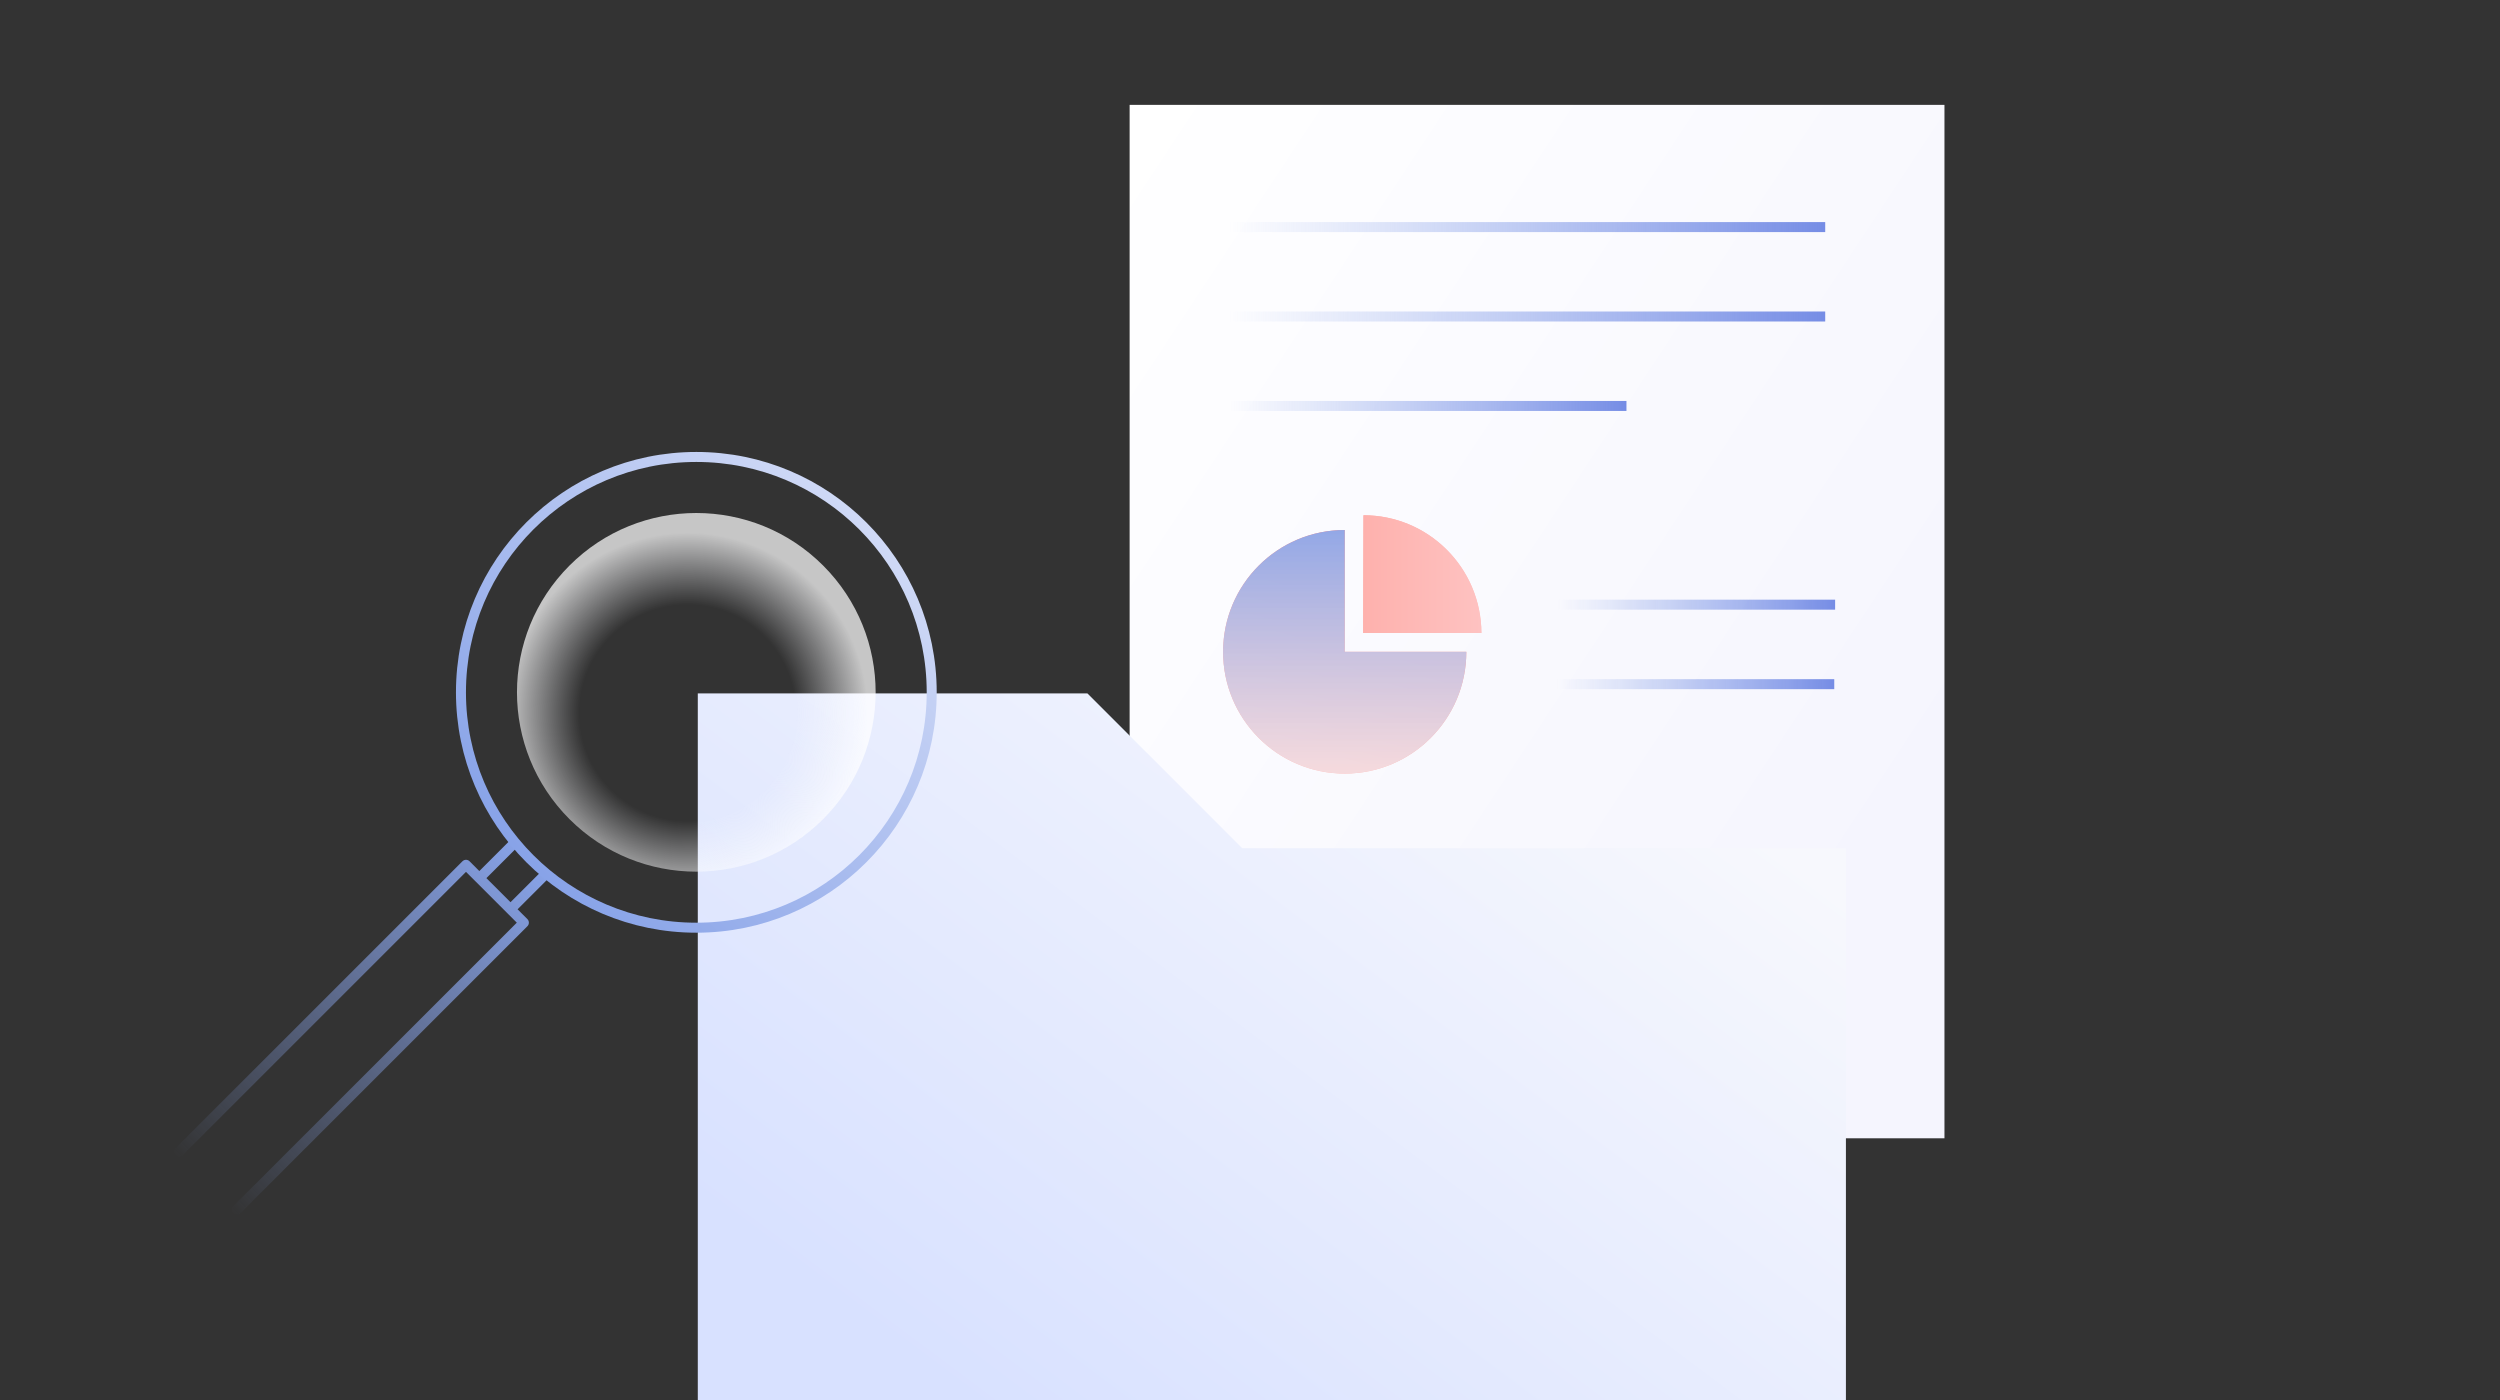 <?xml version="1.0" encoding="UTF-8"?>
<svg id="Layer_2" data-name="Layer 2" xmlns="http://www.w3.org/2000/svg" xmlns:xlink="http://www.w3.org/1999/xlink" viewBox="0 0 600 336">
  <rect x="0" y="0" width="600" height="336" fill="#333333" stroke="none"/>
  <defs>
    <style>
      .cls-1, .cls-2, .cls-3, .cls-4, .cls-5, .cls-6, .cls-7 {
        stroke-width: 0px;
      }

      .cls-1, .cls-8, .cls-9, .cls-10, .cls-11, .cls-12, .cls-13, .cls-14 {
        fill: none;
      }

      .cls-2 {
        fill: url(#linear-gradient);
      }

      .cls-3 {
        fill: url(#radial-gradient);
      }

      .cls-8 {
        stroke: url(#linear-gradient-7);
      }

      .cls-8, .cls-9, .cls-10, .cls-11, .cls-12, .cls-13 {
        stroke-width: 2.4px;
      }

      .cls-9 {
        stroke: url(#linear-gradient-6);
      }

      .cls-10 {
        stroke: url(#linear-gradient-8);
      }

      .cls-11 {
        stroke: url(#linear-gradient-5);
      }

      .cls-12 {
        stroke: url(#linear-gradient-11);
        stroke-linecap: round;
        stroke-linejoin: round;
      }

      .cls-13 {
        stroke: url(#linear-gradient-10);
      }

      .cls-14 {
        stroke: url(#linear-gradient-12);
        stroke-miterlimit: 4;
        stroke-width: 2.4px;
      }

      .cls-4 {
        fill: url(#linear-gradient-4);
      }

      .cls-5 {
        fill: url(#linear-gradient-2);
      }

      .cls-6 {
        fill: url(#linear-gradient-3);
      }

      .cls-7 {
        fill: url(#linear-gradient-9);
      }
    </style>
    <linearGradient id="linear-gradient" x1="-99.29" y1="-7290.08" x2="144.34" y2="-7450.75" gradientTransform="translate(344 -7222.8) scale(1 -1)" gradientUnits="userSpaceOnUse">
      <stop offset="0" stop-color="#fff"/>
      <stop offset=".86" stop-color="#f5f5fe"/>
    </linearGradient>
    <linearGradient id="linear-gradient-2" x1="-27.9" y1="-7403.66" x2="-12.49" y2="-7346.85" gradientTransform="translate(344 -7222.8) scale(1 -1)" gradientUnits="userSpaceOnUse">
      <stop offset="0" stop-color="#ffb1ab"/>
      <stop offset="1" stop-color="#ff8279"/>
    </linearGradient>
    <linearGradient id="linear-gradient-3" x1="-16.85" y1="-7360.59" x2="11.54" y2="-7360.59" gradientTransform="translate(344 -7222.8) scale(1 -1)" gradientUnits="userSpaceOnUse">
      <stop offset="0" stop-color="#feb1ad"/>
      <stop offset="1" stop-color="#fec2c1"/>
    </linearGradient>
    <linearGradient id="linear-gradient-4" x1="-21.27" y1="-7344.69" x2="-21.27" y2="-7415.11" gradientTransform="translate(344 -7222.8) scale(1 -1)" gradientUnits="userSpaceOnUse">
      <stop offset="0" stop-color="#88a3e8"/>
      <stop offset="1" stop-color="#ffeae8" stop-opacity=".8"/>
    </linearGradient>
    <linearGradient id="linear-gradient-5" x1="94.5" y1="-7277.28" x2="-49.04" y2="-7277.28" gradientTransform="translate(344 -7222.8) scale(1 -1)" gradientUnits="userSpaceOnUse">
      <stop offset="0" stop-color="#758ce5"/>
      <stop offset="1" stop-color="#88a3e8" stop-opacity="0"/>
    </linearGradient>
    <linearGradient id="linear-gradient-6" x1="94.5" y1="-7298.75" x2="-49.04" y2="-7298.75" xlink:href="#linear-gradient-5"/>
    <linearGradient id="linear-gradient-7" x1="46.65" y1="-7320.23" x2="-49.04" y2="-7320.23" xlink:href="#linear-gradient-5"/>
    <linearGradient id="linear-gradient-8" x1="96.64" y1="-7367.92" x2="29.87" y2="-7367.92" xlink:href="#linear-gradient-5"/>
    <linearGradient id="linear-gradient-9" x1="237.87" y1="341.22" x2="372.2" y2="161.77" gradientUnits="userSpaceOnUse">
      <stop offset="0" stop-color="#d8e1ff"/>
      <stop offset="1" stop-color="#f7f8fd"/>
    </linearGradient>
    <linearGradient id="linear-gradient-10" x1="96.43" y1="-7387" x2="29.66" y2="-7387" xlink:href="#linear-gradient-5"/>
    <radialGradient id="radial-gradient" cx="2670.35" cy="376.5" fx="2670.35" fy="376.5" r=".56" gradientTransform="translate(207032.59 -29000.45) rotate(-180) scale(77.47 -77.47)" gradientUnits="userSpaceOnUse">
      <stop offset=".6" stop-color="#f7f8fd" stop-opacity="0"/>
      <stop offset="1" stop-color="#fff" stop-opacity=".72"/>
    </radialGradient>
    <linearGradient id="linear-gradient-11" x1="-216.1" y1="-7428.89" x2="-295.41" y2="-7506.9" gradientTransform="translate(344 -7222.8) scale(1 -1)" gradientUnits="userSpaceOnUse">
      <stop offset="0" stop-color="#88a3e8"/>
      <stop offset="1" stop-color="#88a3e8" stop-opacity="0"/>
    </linearGradient>
    <linearGradient id="linear-gradient-12" x1="-414.61" y1="-7115.84" x2="-414.61" y2="-7229.87" gradientTransform="translate(4945.92 -5198.99) rotate(-135)" gradientUnits="userSpaceOnUse">
      <stop offset="0" stop-color="#cfd9f6"/>
      <stop offset="1" stop-color="#88a3e8"/>
    </linearGradient>
  </defs>
  <g id="Layer_1-2" data-name="Layer 1">
    <g>
      <rect class="cls-1" width="600" height="336"/>
      <g>
        <rect class="cls-2" x="271.11" y="25.17" width="195.56" height="248.02"/>
        <path class="cls-5" d="M322.73,127.2c-16.12,0-29.19,13.09-29.19,29.23s13.07,29.23,29.19,29.23,29.19-13.09,29.19-29.23h-29.19v-29.23Z"/>
        <path class="cls-6" d="M355.54,151.92c-.05-15.61-12.7-28.26-28.31-28.26l-.08,28.26h28.39Z"/>
        <path class="cls-4" d="M322.73,127.2c-16.12,0-29.19,13.09-29.19,29.23s13.07,29.23,29.19,29.23,29.19-13.09,29.19-29.23h-29.19v-29.23Z"/>
        <path class="cls-6" d="M355.54,151.92c-.05-15.61-12.7-28.26-28.31-28.26l-.08,28.26h28.39Z"/>
        <path class="cls-11" d="M294.96,54.5h143.09"/>
        <path class="cls-9" d="M294.96,75.96h143.09"/>
        <path class="cls-8" d="M294.96,97.43h95.39"/>
        <path class="cls-10" d="M373.87,145.12h66.56"/>
        <polygon class="cls-7" points="443.02 336 443.02 203.57 298.13 203.57 260.97 166.41 167.47 166.41 167.47 336 443.02 336"/>
        <path class="cls-13" d="M373.66,164.2h66.56"/>
        <circle class="cls-3" cx="167.12" cy="166.16" r="43.04" transform="translate(-68.55 166.84) rotate(-45)"/>
        <path class="cls-12" d="M130.91,209.84l-8.39,8.39-7.48-7.48,8.39-8.39M43,276.39l68.84-68.84,13.89,13.89-68.84,68.84"/>
        <circle class="cls-14" cx="167.12" cy="166.16" r="56.49"/>
      </g>
    </g>
  </g>
</svg>